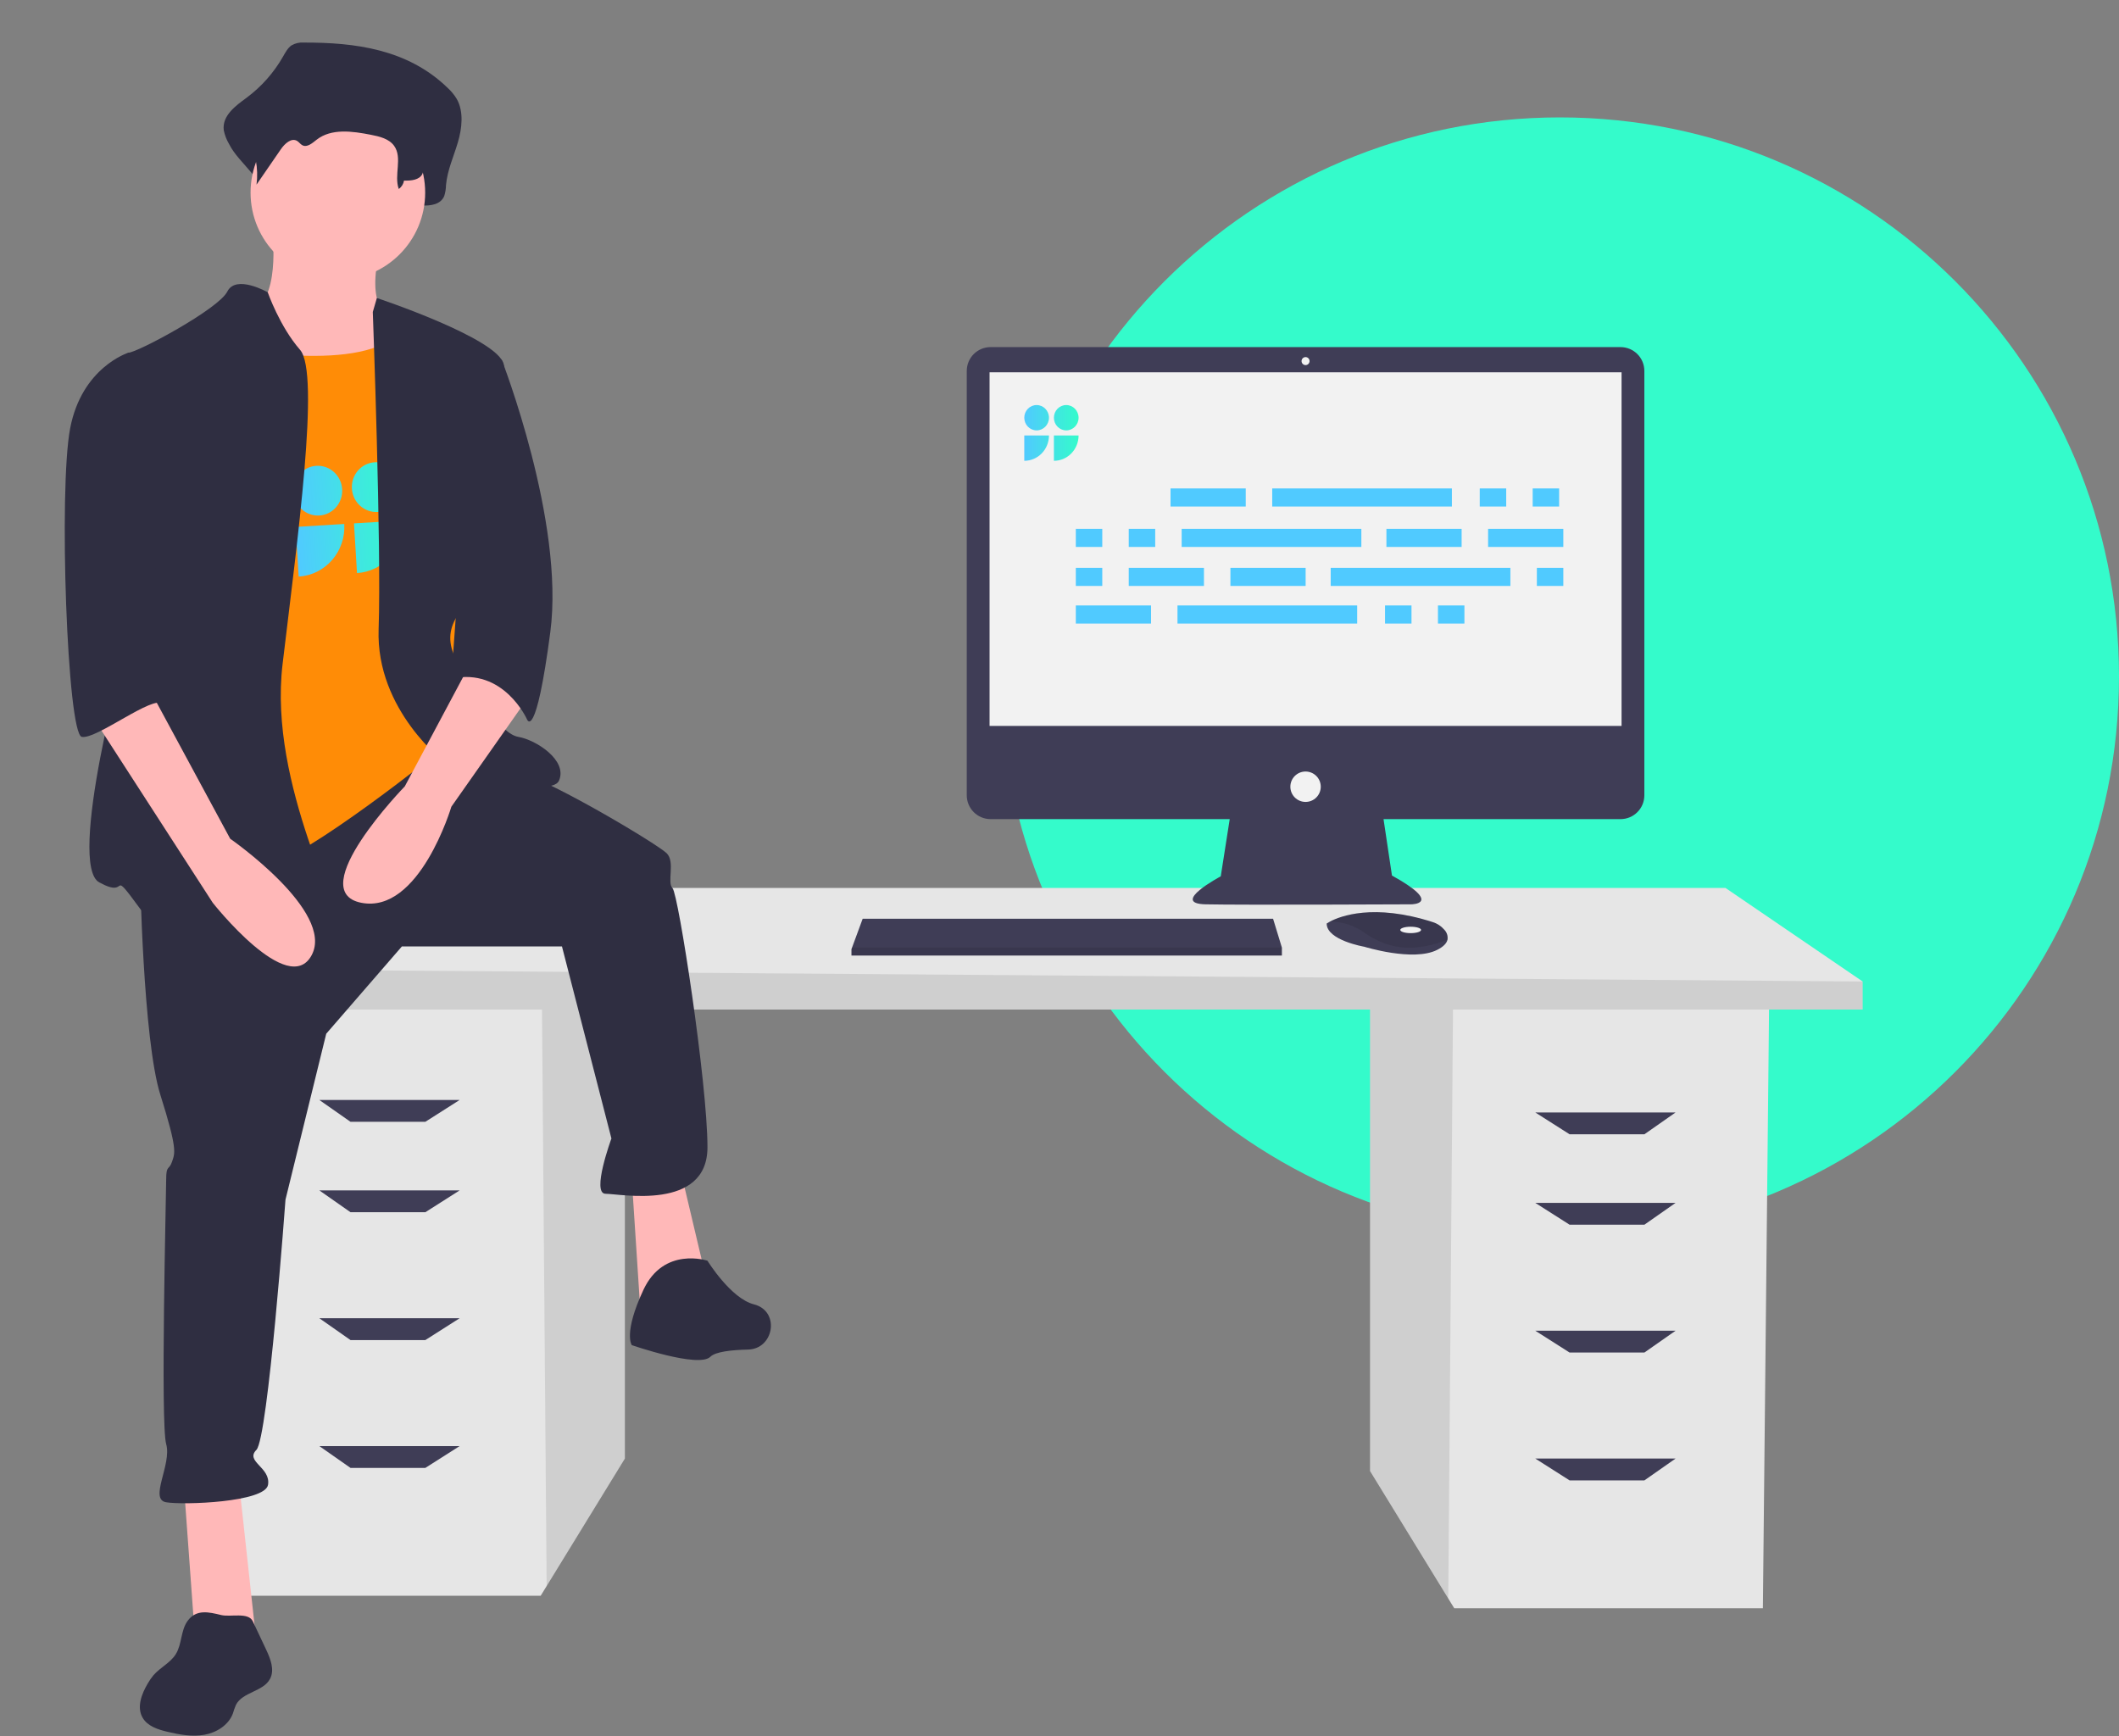 <?xml version="1.0" encoding="UTF-8"?> <svg xmlns="http://www.w3.org/2000/svg" width="1444" height="1183" viewBox="0 0 1444 1183" fill="none"><rect x="0" y="0" width="1444" height="1183" fill="#808080" stroke="none"/> <path d="M1063 842C852.58 842 682 671.421 682 461C682 250.579 852.58 80 1063 80C1273.42 80 1444 250.579 1444 461C1444 671.421 1273.42 842 1063 842Z" fill="#34FBCB"></path> <path d="M933.617 683.669V1002.37L986.925 1089.24L990.982 1095.85H1201.32L1205.57 683.669H933.617Z" fill="#E6E6E6"></path> <path opacity="0.1" d="M933.617 683.669V1002.37L986.925 1089.24L990.197 683.669H933.617Z" fill="black"></path> <path d="M425.823 675.169V993.867L372.514 1080.74L368.457 1087.35H158.117L153.867 675.169H425.823Z" fill="#E6E6E6"></path> <path opacity="0.1" d="M425.822 675.169V993.867L372.514 1080.74L369.242 675.169H425.822Z" fill="black"></path> <path d="M1269.31 668.796V687.916H126.25V660.296L232.482 605.055H1175.83L1269.31 668.796Z" fill="#E6E6E6"></path> <path opacity="0.1" d="M1269.31 668.796V687.916H126.25V660.296L1269.31 668.796Z" fill="black"></path> <path d="M289.849 764.405H238.856L217.609 749.532H313.219L289.849 764.405Z" fill="#3F3D56"></path> <path d="M289.849 826.02H238.856L217.609 811.147H313.219L289.849 826.02Z" fill="#3F3D56"></path> <path d="M289.849 913.131H238.856L217.609 898.257H313.219L289.849 913.131Z" fill="#3F3D56"></path> <path d="M289.849 1000.24H238.856L217.609 985.368H313.219L289.849 1000.24Z" fill="#3F3D56"></path> <path d="M1069.59 772.903H1120.58L1141.83 758.03H1046.22L1069.59 772.903Z" fill="#3F3D56"></path> <path d="M1069.59 834.518H1120.58L1141.83 819.646H1046.22L1069.59 834.518Z" fill="#3F3D56"></path> <path d="M1069.59 921.629H1120.58L1141.83 906.757H1046.22L1069.59 921.629Z" fill="#3F3D56"></path> <path d="M1069.59 1008.74H1120.58L1141.83 993.867H1046.22L1069.59 1008.74Z" fill="#3F3D56"></path> <path d="M1104.32 236.514H675.04C672.907 236.513 670.796 236.933 668.826 237.749C666.857 238.565 665.067 239.761 663.559 241.268C662.052 242.776 660.856 244.566 660.04 246.535C659.224 248.505 658.804 250.616 658.805 252.748V541.922C658.804 544.054 659.224 546.165 660.04 548.135C660.856 550.105 662.052 551.895 663.559 553.402C665.067 554.91 666.857 556.106 668.826 556.922C670.796 557.737 672.907 558.157 675.04 558.157H837.998L831.892 597.136C831.892 597.136 797.002 615.671 821.534 616.216C846.067 616.761 961.64 616.216 961.64 616.216C961.64 616.216 983.992 616.216 948.556 596.591L942.813 558.157H1104.32C1106.45 558.157 1108.56 557.737 1110.53 556.922C1112.5 556.106 1114.29 554.91 1115.8 553.402C1117.31 551.895 1118.5 550.105 1119.32 548.135C1120.13 546.165 1120.55 544.054 1120.55 541.922V252.748C1120.55 250.616 1120.13 248.505 1119.32 246.535C1118.5 244.566 1117.31 242.776 1115.8 241.268C1114.29 239.761 1112.5 238.565 1110.53 237.749C1108.56 236.933 1106.45 236.513 1104.32 236.514Z" fill="#3F3D56"></path> <path d="M1105.02 253.687H674.344V494.646H1105.02V253.687Z" fill="#F2F2F2"></path> <path d="M889.679 248.78C891.184 248.78 892.405 247.559 892.405 246.054C892.405 244.548 891.184 243.328 889.679 243.328C888.173 243.328 886.953 244.548 886.953 246.054C886.953 247.559 888.173 248.78 889.679 248.78Z" fill="#F2F2F2"></path> <path d="M889.678 546.436C895.399 546.436 900.036 541.798 900.036 536.078C900.036 530.357 895.399 525.72 889.678 525.72C883.958 525.72 879.32 530.357 879.32 536.078C879.32 541.798 883.958 546.436 889.678 546.436Z" fill="#F2F2F2"></path> <path d="M873.537 645.655V651.107H580.242V646.745L580.645 645.655L587.874 626.029H867.54L873.537 645.655Z" fill="#3F3D56"></path> <path d="M986.403 640.318C985.869 642.602 983.852 645.012 979.294 647.291C962.94 655.468 929.685 645.11 929.685 645.11C929.685 645.11 904.062 640.749 904.062 629.3C904.782 628.808 905.532 628.362 906.309 627.965C913.185 624.327 935.983 615.351 976.407 628.345C979.385 629.28 982.046 631.023 984.091 633.38C984.998 634.272 985.68 635.365 986.082 636.571C986.484 637.777 986.594 639.061 986.403 640.318Z" fill="#3F3D56"></path> <path opacity="0.1" d="M986.407 640.318C966.389 647.988 948.546 648.561 930.234 635.842C923.309 630.723 914.924 627.962 906.312 627.965C913.188 624.327 935.987 615.351 976.411 628.345C979.389 629.28 982.05 631.023 984.095 633.38C985.002 634.272 985.684 635.365 986.086 636.571C986.487 637.777 986.598 639.061 986.407 640.318Z" fill="black"></path> <path d="M961.306 635.842C965.22 635.842 968.393 634.865 968.393 633.661C968.393 632.457 965.22 631.48 961.306 631.48C957.392 631.48 954.219 632.457 954.219 633.661C954.219 634.865 957.392 635.842 961.306 635.842Z" fill="#F2F2F2"></path> <path opacity="0.1" d="M873.537 645.654V651.107H580.242V646.745L580.645 645.654H873.537Z" fill="black"></path> <path d="M207.203 29.001C204.226 28.756 201.246 29.422 198.656 30.91C196.113 32.651 194.511 35.702 192.875 38.541C186.62 49.524 178.153 59.089 168.008 66.629C160.62 72.042 151.226 78.791 152.49 88.771C153.157 92.067 154.375 95.227 156.092 98.118C162.908 111.877 181.508 122.51 179.679 138.211C186.451 126.874 177.393 121.268 184.165 109.931C187.39 104.532 192.992 98.437 197.861 101.828C199.492 102.963 200.562 104.999 202.26 105.995C206.31 108.372 210.619 103.828 214.205 100.61C226.569 89.511 244.151 92.418 259.537 95.876C266.8 97.509 274.778 99.651 279.072 106.593C284.717 115.72 273.708 125.578 270.927 135.898C270.7 136.777 270.689 137.698 270.895 138.582C271.102 139.467 271.52 140.288 272.113 140.976C272.706 141.663 273.456 142.197 274.301 142.532C275.145 142.866 276.058 142.991 276.961 142.896C281.578 142.44 287.046 142.067 287.32 140.041C293.128 140.248 300.245 139.59 302.733 133.542C303.494 131.149 303.896 128.657 303.926 126.146C304.84 115.987 309.152 106.719 312.008 97.049C314.864 87.38 316.107 76.048 311.286 67.475C309.566 64.623 307.438 62.037 304.97 59.8C277.615 33.327 241.649 28.961 207.203 29.001Z" fill="#2F2E41"></path> <path d="M185.624 158.041C185.624 158.041 191.573 207.618 169.759 211.585C147.945 215.551 189.59 282.976 189.59 282.976L288.745 294.875L264.948 215.551C264.948 215.551 249.083 209.602 258.998 169.94C268.914 130.278 185.624 158.041 185.624 158.041Z" fill="#FFB8B8"></path> <path d="M125.141 1009.78L133.074 1118.85H174.717L162.82 1009.78H125.141Z" fill="#FFB8B8"></path> <path d="M430.539 803.54L436.488 894.762L482.1 874.932L464.251 799.574L430.539 803.54Z" fill="#FFB8B8"></path> <path d="M95.398 593.331C95.398 593.331 97.382 708.351 109.28 746.029C121.179 783.708 119.196 785.691 117.213 791.641C115.229 797.59 113.246 793.624 113.246 803.539C113.246 813.455 109.28 970.119 113.246 984.001C117.213 997.883 101.348 1021.68 113.246 1023.66C125.145 1025.65 180.672 1023.66 182.655 1011.76C184.638 999.866 166.79 995.9 174.722 987.967C182.655 980.035 194.553 817.421 194.553 817.421L222.317 704.384L273.877 644.892H382.948L416.66 775.776C416.66 775.776 402.778 813.455 412.694 813.455C422.61 813.455 482.102 825.353 482.102 781.725C482.102 738.097 462.271 609.196 458.305 605.23C454.339 601.263 460.288 587.382 454.339 581.432C448.39 575.483 378.981 533.838 353.201 525.906C327.421 517.973 291.256 508.532 291.256 508.532L95.398 593.331Z" fill="#2F2E41"></path> <path d="M482.101 859.066C482.101 859.066 452.355 849.15 438.473 878.897C424.591 908.643 430.541 916.576 430.541 916.576C430.541 916.576 476.152 932.441 484.084 924.508C487.536 921.057 498.495 919.858 509.775 919.605C526.956 919.219 531.527 894.913 515.301 889.252C514.817 889.084 514.327 888.937 513.831 888.812C497.966 884.846 482.101 859.066 482.101 859.066Z" fill="#2F2E41"></path> <path d="M230.243 190.762C263.1 190.762 289.736 164.126 289.736 131.269C289.736 98.412 263.1 71.776 230.243 71.776C197.386 71.776 170.75 98.412 170.75 131.269C170.75 164.126 197.386 190.762 230.243 190.762Z" fill="#FFB8B8"></path> <path d="M152.906 236.373C152.906 236.373 250.077 256.204 273.875 224.475C297.672 192.745 307.587 313.714 307.587 313.714L319.486 440.632L301.638 510.041C301.638 510.041 208.432 585.399 178.686 591.348C148.939 597.297 103.328 601.263 103.328 601.263C103.328 601.263 117.21 381.14 117.21 377.173C117.21 373.207 152.906 236.373 152.906 236.373Z" fill="#FF8C06"></path> <path d="M203.517 392.908C212.305 392.375 220.518 388.296 226.347 381.57C232.176 374.844 235.145 366.02 234.601 357.041L201.464 359.05L203.517 392.908Z" fill="url(#paint0_linear_727_378)"></path> <path d="M217.622 351.274C226.772 350.719 233.731 342.69 233.164 333.34C232.597 323.991 224.719 316.861 215.569 317.416C206.418 317.971 199.46 326 200.027 335.35C200.593 344.699 208.471 351.829 217.622 351.274Z" fill="url(#paint1_linear_727_378)"></path> <path d="M243.281 390.496C252.07 389.963 260.282 385.885 266.112 379.159C271.941 372.432 274.91 363.609 274.366 354.629L241.228 356.639L243.281 390.496Z" fill="url(#paint2_linear_727_378)"></path> <path d="M257.386 348.862C266.537 348.308 273.495 340.278 272.928 330.929C272.361 321.579 264.484 314.45 255.333 315.005C246.183 315.56 239.224 323.589 239.791 332.938C240.358 342.288 248.236 349.417 257.386 348.862Z" fill="url(#paint3_linear_727_378)"></path> <path d="M698 314C702.46 314 706.738 312.18 709.892 308.941C713.046 305.702 714.818 301.308 714.818 296.727H698V314Z" fill="url(#paint4_linear_727_378)"></path> <path d="M706.409 293.273C711.053 293.273 714.818 289.406 714.818 284.636C714.818 279.867 711.053 276 706.409 276C701.765 276 698 279.867 698 284.636C698 289.406 701.765 293.273 706.409 293.273Z" fill="url(#paint5_linear_727_378)"></path> <path d="M718.182 314C722.642 314 726.92 312.18 730.074 308.941C733.228 305.702 735 301.308 735 296.727H718.182V314Z" fill="url(#paint6_linear_727_378)"></path> <path d="M726.591 293.273C731.235 293.273 735 289.406 735 284.636C735 279.867 731.235 276 726.591 276C721.947 276 718.182 279.867 718.182 284.636C718.182 289.406 721.947 293.273 726.591 293.273Z" fill="url(#paint7_linear_727_378)"></path> <path d="M182.456 199.182C182.456 199.182 160.837 186.797 154.887 198.695C148.938 210.594 93.411 240.34 87.462 240.34C81.513 240.34 99.361 404.937 91.428 424.768C83.496 444.599 45.817 589.365 67.631 601.264C89.445 613.163 73.58 589.365 95.394 619.112C117.208 648.858 224.296 648.858 230.245 636.96C236.194 625.061 182.651 535.822 192.566 452.532C202.482 369.242 218.346 254.222 204.465 238.357C190.583 222.492 182.456 199.182 182.456 199.182Z" fill="#2F2E41"></path> <path d="M254.047 212.576L256.809 203.07C256.809 203.07 339.32 230.424 343.286 248.272C347.252 266.12 345.269 391.055 331.388 400.971C317.506 410.886 297.675 426.751 311.557 450.548C325.438 474.345 341.303 500.125 353.202 502.109C365.1 504.092 386.914 517.973 380.965 531.855C375.016 545.737 303.624 519.956 303.624 519.956C303.624 519.956 256.03 484.261 258.013 428.734C259.996 373.207 254.047 212.576 254.047 212.576Z" fill="#2F2E41"></path> <path d="M323.449 446.582L275.855 535.821C275.855 535.821 206.447 607.213 246.109 615.145C285.771 623.078 307.585 549.703 307.585 549.703L359.145 476.329L323.449 446.582Z" fill="#FFB8B8"></path> <path d="M210.101 44.566C207.703 44.389 205.301 44.854 203.143 45.916C201.193 47.34 199.585 49.183 198.437 51.309C193.148 59.266 186.253 66.028 178.195 71.162C172.18 74.988 164.534 79.758 165.563 86.811C166.121 89.176 167.115 91.417 168.494 93.418C174.062 103.241 176.279 114.611 174.808 125.806L191.347 101.767C193.972 97.951 198.533 93.644 202.496 96.04C203.824 96.843 204.695 98.282 206.077 98.986C209.374 100.666 212.882 97.454 215.801 95.179C225.865 87.334 240.178 89.389 252.703 91.834C258.616 92.988 265.11 94.501 268.605 99.408C274.414 107.562 268.349 119.344 271.739 128.763C272.688 128.099 273.493 127.251 274.109 126.269C274.724 125.288 275.135 124.193 275.319 123.049C280.047 123.195 285.841 122.73 287.867 118.455C288.483 116.78 288.811 115.013 288.838 113.228C289.581 106.047 293.091 99.497 295.417 92.662C297.742 85.828 298.753 77.819 294.829 71.76C293.393 69.707 291.661 67.879 289.688 66.335C267.42 47.624 238.142 44.538 210.101 44.566Z" fill="#2F2E41"></path> <path d="M323.451 240.34L341.927 245.244C341.927 245.244 384.927 355.359 375.011 430.717C365.096 506.075 359.146 490.21 359.146 490.21C359.146 490.21 343.282 454.514 307.586 462.447L323.451 240.34Z" fill="#2F2E41"></path> <path d="M127.888 1104.44C123.106 1110.94 124.065 1120.23 119.829 1127.09C116.157 1133.05 109.237 1136.17 104.644 1141.44C103.179 1143.19 101.872 1145.07 100.74 1147.06C96.48 1154.19 93.017 1163.34 97.213 1170.51C100.588 1176.29 107.683 1178.54 114.19 1180.08C122.415 1182.02 130.96 1183.58 139.279 1182.09C147.599 1180.61 155.729 1175.51 158.696 1167.6C159.279 1165.61 159.972 1163.65 160.772 1161.74C165.281 1152.86 179.424 1152.77 184.039 1143.95C187.269 1137.77 184.3 1130.31 181.333 1124L172.269 1104.75C169.261 1098.36 157.068 1102.03 150.712 1100.5C142.422 1098.51 133.852 1096.31 127.888 1104.44Z" fill="#2F2E41"></path> <path d="M61.68 486.244L144.97 615.145C144.97 615.145 196.53 680.587 212.395 650.841C228.26 621.095 156.868 571.517 156.868 571.517L103.325 472.362L61.68 486.244Z" fill="#FFB8B8"></path> <path d="M103.328 244.306L87.463 240.34C87.463 240.34 55.733 250.255 47.801 291.9C39.868 333.545 45.818 500.126 55.733 502.109C65.649 504.092 104.706 473.104 110.957 479.674C117.209 486.244 97.378 452.531 103.327 434.683C109.277 416.835 103.328 244.306 103.328 244.306Z" fill="#2F2E41"></path> <path d="M848.919 332.825H797.664V345.164H848.919V332.825Z" fill="#50CAFF"></path> <path d="M1026.41 332.825H1008.38V345.164H1026.41V332.825Z" fill="#50CAFF"></path> <path d="M1062.48 332.825H1044.45V345.164H1062.48V332.825Z" fill="#50CAFF"></path> <path d="M989.396 332.825H866.953V345.164H989.396V332.825Z" fill="#50CAFF"></path> <path d="M784.372 412.556H733.117V424.895H784.372V412.556Z" fill="#50CAFF"></path> <path d="M961.87 412.556H943.836V424.895H961.87V412.556Z" fill="#50CAFF"></path> <path d="M997.933 412.556H979.898V424.895H997.933V412.556Z" fill="#50CAFF"></path> <path d="M924.849 412.556H802.406V424.895H924.849V412.556Z" fill="#50CAFF"></path> <path d="M996.036 360.352H944.781V372.691H996.036V360.352Z" fill="#50CAFF"></path> <path d="M1065.33 360.352H1014.07V372.691H1065.33V360.352Z" fill="#50CAFF"></path> <path d="M751.151 360.352H733.117V372.691H751.151V360.352Z" fill="#50CAFF"></path> <path d="M787.222 360.352H769.188V372.691H787.222V360.352Z" fill="#50CAFF"></path> <path d="M927.701 360.352H805.258V372.691H927.701V360.352Z" fill="#50CAFF"></path> <path d="M889.732 386.928H838.477V399.267H889.732V386.928Z" fill="#50CAFF"></path> <path d="M820.443 386.928H769.188V399.267H820.443V386.928Z" fill="#50CAFF"></path> <path d="M751.151 386.928H733.117V399.267H751.151V386.928Z" fill="#50CAFF"></path> <path d="M1065.33 386.928H1047.3V399.267H1065.33V386.928Z" fill="#50CAFF"></path> <path d="M1029.26 386.928H906.812V399.267H1029.26V386.928Z" fill="#50CAFF"></path> <defs> <linearGradient id="paint0_linear_727_378" x1="199" y1="318.421" x2="271.902" y2="314" gradientUnits="userSpaceOnUse"> <stop stop-color="#50CAFF"></stop> <stop offset="1" stop-color="#34FBCB"></stop> </linearGradient> <linearGradient id="paint1_linear_727_378" x1="199" y1="318.421" x2="271.902" y2="314" gradientUnits="userSpaceOnUse"> <stop stop-color="#50CAFF"></stop> <stop offset="1" stop-color="#34FBCB"></stop> </linearGradient> <linearGradient id="paint2_linear_727_378" x1="199" y1="318.421" x2="271.902" y2="314" gradientUnits="userSpaceOnUse"> <stop stop-color="#50CAFF"></stop> <stop offset="1" stop-color="#34FBCB"></stop> </linearGradient> <linearGradient id="paint3_linear_727_378" x1="199" y1="318.421" x2="271.902" y2="314" gradientUnits="userSpaceOnUse"> <stop stop-color="#50CAFF"></stop> <stop offset="1" stop-color="#34FBCB"></stop> </linearGradient> <linearGradient id="paint4_linear_727_378" x1="698" y1="276" x2="735" y2="276" gradientUnits="userSpaceOnUse"> <stop stop-color="#50CAFF"></stop> <stop offset="1" stop-color="#34FBCB"></stop> </linearGradient> <linearGradient id="paint5_linear_727_378" x1="698" y1="276" x2="735" y2="276" gradientUnits="userSpaceOnUse"> <stop stop-color="#50CAFF"></stop> <stop offset="1" stop-color="#34FBCB"></stop> </linearGradient> <linearGradient id="paint6_linear_727_378" x1="698" y1="276" x2="735" y2="276" gradientUnits="userSpaceOnUse"> <stop stop-color="#50CAFF"></stop> <stop offset="1" stop-color="#34FBCB"></stop> </linearGradient> <linearGradient id="paint7_linear_727_378" x1="698" y1="276" x2="735" y2="276" gradientUnits="userSpaceOnUse"> <stop stop-color="#50CAFF"></stop> <stop offset="1" stop-color="#34FBCB"></stop> </linearGradient> </defs> </svg> 